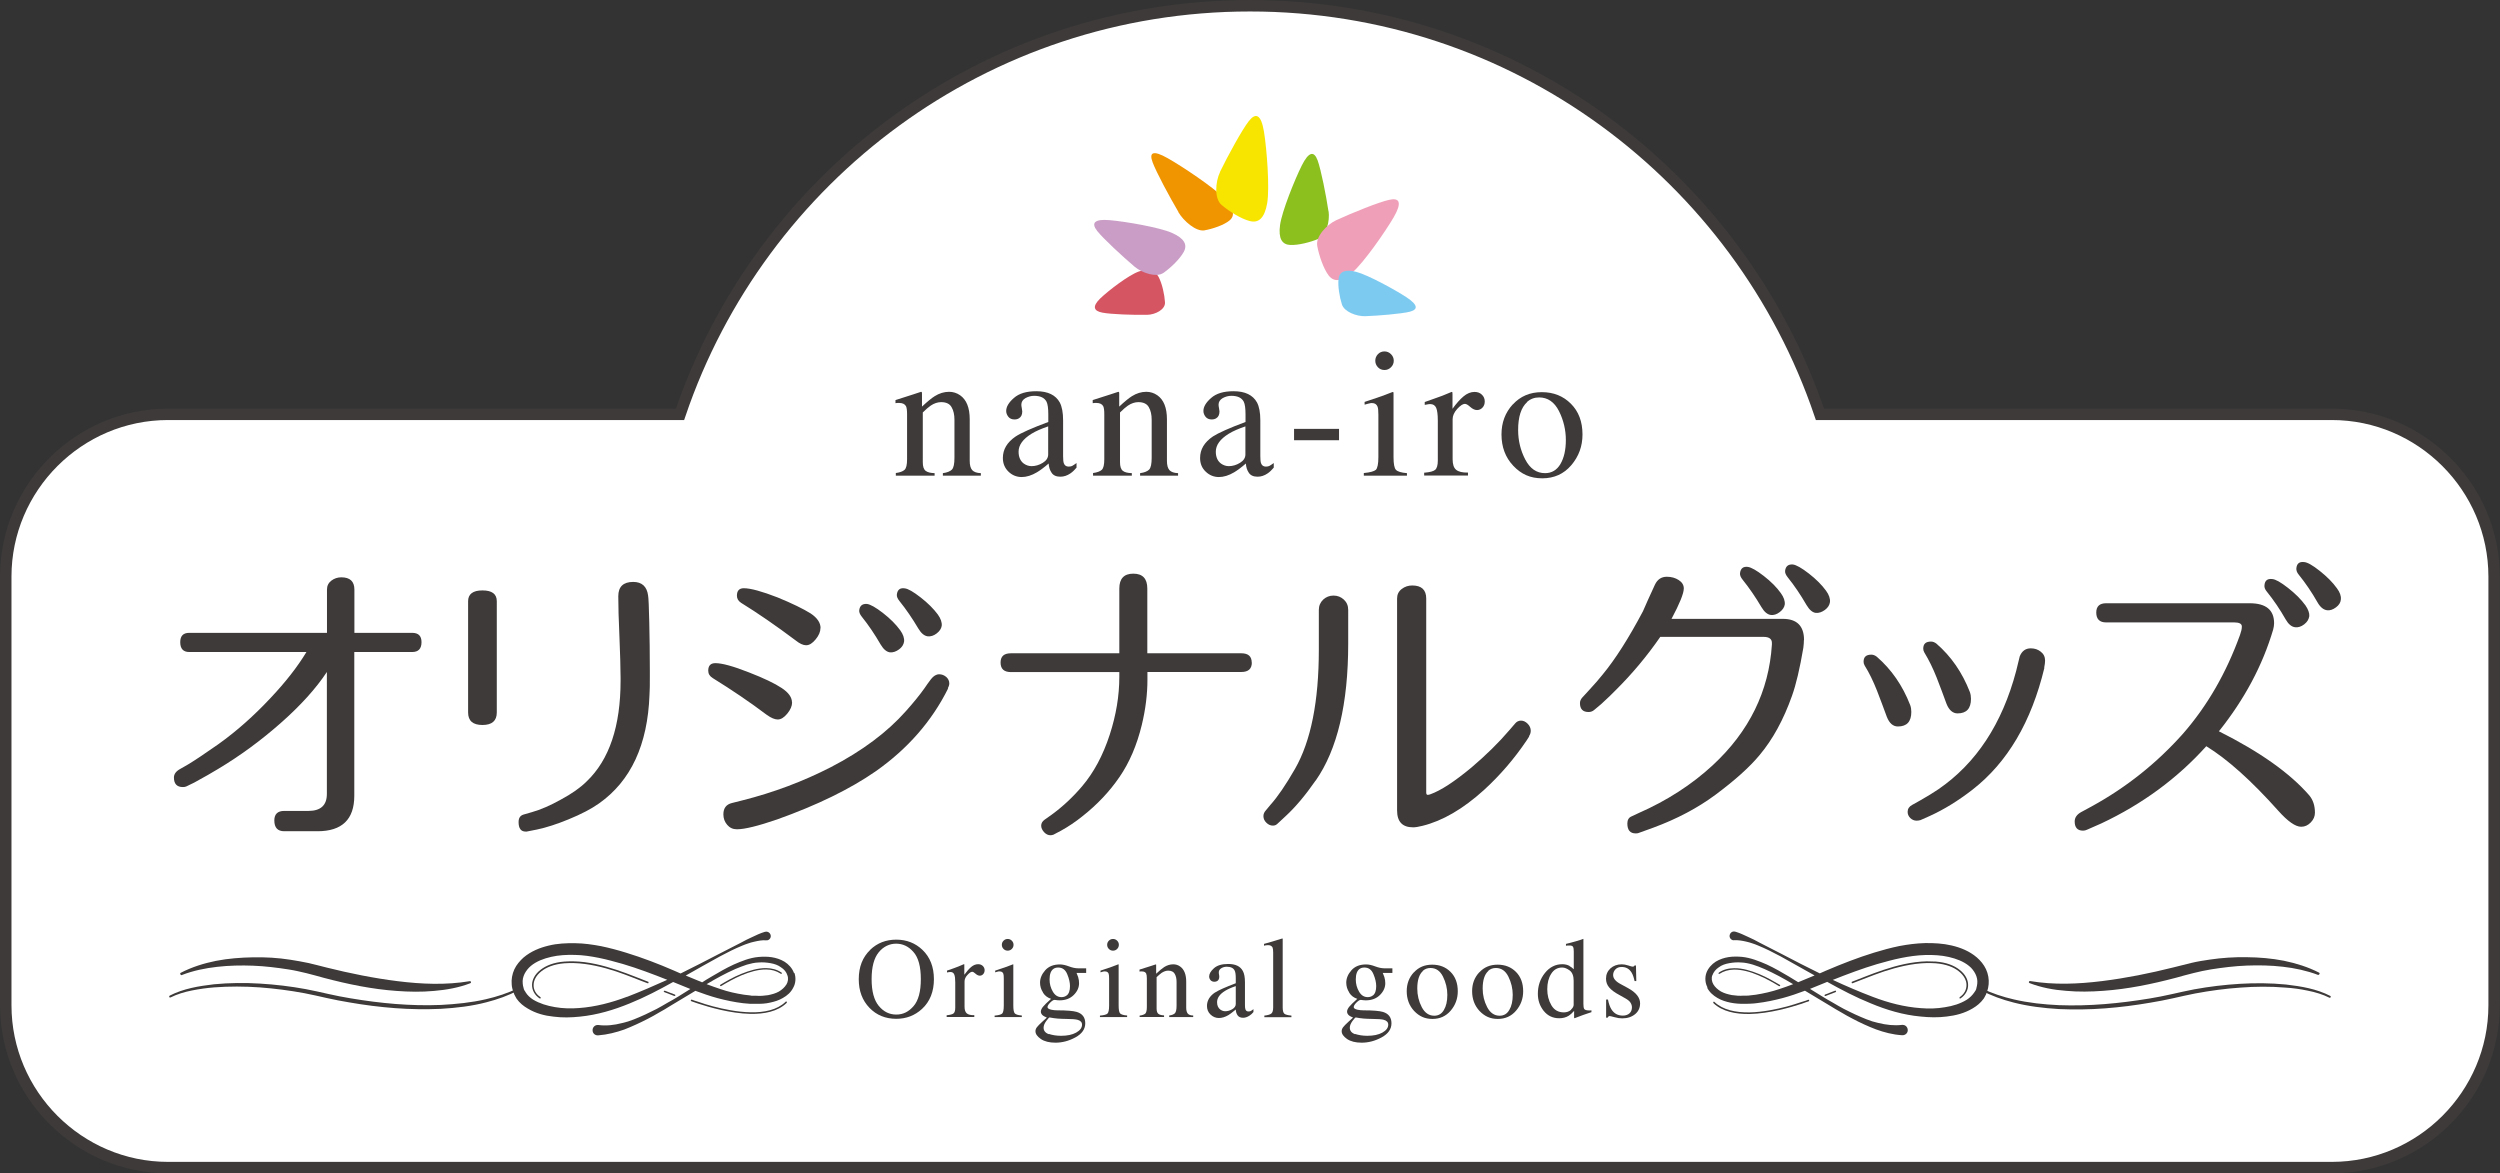 <?xml version="1.0" encoding="UTF-8"?><svg xmlns="http://www.w3.org/2000/svg" viewBox="0 0 217.9 102.28"><rect x="0" y="0" width="217.9" height="102.28" fill="#333333" stroke="none"/><defs><style>.cls-1{isolation:isolate;}.cls-1,.cls-2{fill:none;}.cls-3{fill:#fff;}.cls-4{fill:#3d3a39;}.cls-5{fill:#d65563;}.cls-5,.cls-6,.cls-7,.cls-8,.cls-9,.cls-10,.cls-11{mix-blend-mode:multiply;}.cls-6{fill:#c99dc5;}.cls-7{fill:#8bc01f;}.cls-8{fill:#7dcaf1;}.cls-9{fill:#efa0b8;}.cls-10{fill:#f09400;}.cls-11{fill:#f7e500;}.cls-2{stroke:#3d3a39;}</style></defs><g class="cls-1"><g id="_レイヤー_2"><g id="_コンテンツ"><path class="cls-3" d="m203.25,36.11h-44.62C151.61,15.41,132.03.5,108.95.5s-42.66,14.91-49.68,35.61H14.65c-7.79,0-14.15,6.37-14.15,14.15v37.36c0,7.78,6.37,14.15,14.15,14.15h188.59c7.79,0,14.15-6.37,14.15-14.15v-37.36c0-7.78-6.37-14.15-14.15-14.15Z"/><path class="cls-2" d="m203.25,36.11h-44.62C151.61,15.41,132.03.5,108.95.5s-42.66,14.91-49.68,35.61H14.65c-7.79,0-14.15,6.37-14.15,14.15v37.36c0,7.78,6.37,14.15,14.15,14.15h188.59c7.79,0,14.15-6.37,14.15-14.15v-37.36c0-7.78-6.37-14.15-14.15-14.15Z"/><path class="cls-4" d="m35.92,56.83h-5.04v12.53c0,2.06-1.07,3.09-3.2,3.09h-2.91c-.57,0-.86-.31-.86-.94,0-.55.29-.83.86-.83h2.11c1.07,0,1.61-.49,1.61-1.48v-10.63c-.95,1.44-2.29,2.92-4,4.43-1.72,1.52-3.55,2.87-5.51,4.04-.45.28-1.14.67-2.05,1.17l-.7.34c-.09.04-.18.05-.29.05-.52,0-.78-.28-.78-.83,0-.3.18-.55.55-.75l.68-.39c.55-.33,1.44-.92,2.65-1.77,1.58-1.13,3.09-2.47,4.55-4.03,1.32-1.4,2.36-2.74,3.12-4h-10.22c-.52,0-.78-.29-.78-.86,0-.54.26-.81.78-.81h12.01v-3.77c0-.33.13-.59.38-.78s.54-.29.87-.29c.76,0,1.14.36,1.14,1.07v3.77h5.04c.54,0,.81.27.81.81,0,.57-.27.86-.81.86Z"/><path class="cls-4" d="m43.3,62.1c0,.73-.42,1.09-1.25,1.09s-1.25-.36-1.25-1.09v-9.7c0-.62.42-.94,1.25-.94s1.25.31,1.25.94v9.7Zm13.34-3.67v.49c0,.71,0,1.26-.03,1.64-.16,4.35-1.62,7.5-4.39,9.46-.66.47-1.55.94-2.68,1.4-1.02.42-1.93.71-2.73.88l-.91.18h-.08c-.42,0-.62-.28-.62-.83,0-.35.14-.56.42-.65l.73-.21c.78-.22,1.62-.59,2.52-1.09.97-.52,1.72-1.05,2.26-1.59,1.98-1.89,2.96-4.82,2.96-8.79v-.23c0-.88-.04-2.08-.1-3.6-.07-1.52-.1-2.69-.1-3.52s.43-1.25,1.3-1.25c.76,0,1.2.4,1.3,1.2.04.24.07,1,.1,2.29.03,1.34.05,2.74.05,4.21Z"/><path class="cls-4" d="m69.04,61.22c0,.31-.14.64-.42.98-.28.34-.55.51-.83.51-.26,0-.57-.13-.94-.39-1.47-1.11-3.05-2.18-4.73-3.22-.26-.16-.39-.37-.39-.65,0-.43.21-.65.62-.65.59,0,1.57.27,2.94.81,1.28.5,2.23.95,2.83,1.35.61.4.91.82.91,1.27Zm13.6-1.22c-1.42,2.86-3.53,5.27-6.32,7.23-2.22,1.54-5.08,2.94-8.58,4.19-1.66.57-2.83.86-3.51.86-.35,0-.63-.13-.85-.39-.22-.26-.33-.56-.33-.91,0-.54.25-.87.75-.99l.91-.23c2.74-.69,5.3-1.66,7.7-2.89,2.74-1.42,4.92-3.05,6.55-4.89.62-.69,1.16-1.35,1.61-1.98.17-.26.37-.53.58-.81.22-.28.46-.42.71-.42.23,0,.43.08.61.23.18.16.27.35.27.57,0,.12-.04.26-.13.42Zm-11.13-5.25c0,.31-.14.64-.42.98-.28.34-.55.51-.83.51-.26,0-.56-.14-.91-.42-1.73-1.3-3.32-2.39-4.76-3.28-.24-.16-.36-.36-.36-.62,0-.43.2-.65.6-.65.59,0,1.57.27,2.94.8,1.27.52,2.23.99,2.89,1.4.57.38.86.81.86,1.27Zm6.06,2.11c-.29-.04-.56-.26-.81-.68-.52-.9-1.07-1.71-1.64-2.42-.17-.21-.25-.4-.23-.57.05-.4.28-.58.68-.55.29.04.76.3,1.39.79.63.49,1.13.99,1.5,1.5.26.36.37.69.34.99-.04.26-.18.49-.44.68-.26.19-.52.28-.78.26Zm3.28-1.4c-.29-.04-.56-.26-.81-.68-.52-.88-1.07-1.68-1.64-2.39-.17-.21-.25-.4-.23-.57.05-.42.28-.6.68-.54.3.03.76.3,1.39.79.63.49,1.13.99,1.5,1.49.26.36.37.69.34.99-.04.24-.18.46-.44.66-.26.2-.52.28-.78.25Z"/><path class="cls-4" d="m109.11,57.74c0,.55-.3.83-.91.83h-8.19v.68c0,1.25-.16,2.56-.49,3.93-.43,1.77-1.08,3.29-1.95,4.55-.87,1.27-1.94,2.4-3.22,3.41-.61.49-1.22.9-1.85,1.25l-.68.36c-.09.03-.17.05-.26.05-.21,0-.39-.09-.56-.27-.16-.18-.25-.37-.25-.56,0-.21.1-.38.29-.52l.62-.44c.95-.69,1.84-1.52,2.65-2.47,1.02-1.2,1.83-2.7,2.42-4.52.55-1.7.83-3.37.83-5.02v-.42h-9.44c-.61,0-.91-.28-.91-.83s.3-.81.91-.81h9.44v-5.64c0-.87.41-1.3,1.22-1.3s1.22.43,1.22,1.3v5.64h8.19c.61,0,.91.27.91.81Z"/><path class="cls-4" d="m114.67,68.03c-.9,1.3-1.78,2.34-2.63,3.12l-.7.65c-.1.1-.23.16-.39.16-.21,0-.4-.08-.57-.25-.17-.16-.26-.36-.26-.58,0-.19.08-.36.23-.52l.39-.47c.62-.69,1.33-1.73,2.13-3.12,1.39-2.43,2.08-5.89,2.08-10.4v-3.46c0-.36.13-.66.38-.9.25-.23.55-.35.9-.35s.65.12.9.35c.25.23.38.53.38.9v2.94c0,5.25-.95,9.23-2.83,11.93Zm18.62-3.85l-.23.36c-1.08,1.6-2.31,3.03-3.72,4.32-1.82,1.65-3.61,2.69-5.36,3.12-.35.09-.62.13-.81.13-.94,0-1.4-.49-1.4-1.48v-18.46c0-.35.13-.62.4-.83.27-.21.58-.31.92-.31.81,0,1.22.38,1.22,1.14v16.9c0,.14.04.21.13.21.07,0,.15-.02.23-.05.92-.33,2.11-1.11,3.59-2.34,1.26-1.07,2.37-2.16,3.3-3.25l.49-.57c.14-.17.31-.26.52-.26s.4.09.58.27c.18.18.27.39.27.61,0,.17-.05.34-.16.49Z"/><path class="cls-4" d="m157.23,55.76c0,.21-.02.44-.05.7-.31,1.82-.64,3.22-.99,4.19-.73,2.06-1.67,3.79-2.83,5.17-.88,1.06-2.17,2.21-3.85,3.46-1.54,1.14-3.35,2.1-5.41,2.86l-1.3.47c-.05.02-.13.03-.23.03-.49,0-.73-.29-.73-.86,0-.31.12-.52.36-.62l.62-.29c2.48-1.09,4.63-2.48,6.45-4.16,3.19-2.95,4.91-6.46,5.17-10.53v-.1c.02-.38-.23-.57-.73-.57h-9c-1.16,1.68-2.45,3.22-3.87,4.63-.28.29-.7.7-1.27,1.22l-.62.52c-.14.12-.3.18-.49.18-.5,0-.75-.26-.75-.78,0-.17.07-.34.21-.49l.57-.62c.5-.54.9-1,1.2-1.38,1.09-1.32,2.26-3.15,3.51-5.51.22-.52.57-1.29,1.04-2.31.22-.47.57-.7,1.04-.7.4,0,.75.1,1.04.29.29.19.44.43.44.73,0,.43-.36,1.32-1.07,2.65h9.7c1.23,0,1.85.62,1.85,1.85Zm-2.89-2.16c-.29-.04-.56-.26-.81-.68-.52-.88-1.07-1.68-1.64-2.39-.17-.21-.25-.4-.23-.57.05-.42.28-.6.68-.55.29.04.76.3,1.39.79.63.49,1.13.99,1.49,1.5.26.36.37.69.34.99-.04.24-.18.46-.44.66-.26.2-.52.28-.78.25Zm3.93-.18c-.29-.03-.56-.26-.81-.68-.52-.9-1.07-1.71-1.64-2.42-.17-.21-.25-.4-.23-.57.05-.4.28-.58.68-.55.29.04.76.3,1.39.79.63.49,1.13.99,1.5,1.5.26.36.37.69.34.99-.04.26-.18.49-.44.68-.26.19-.52.28-.78.26Z"/><path class="cls-4" d="m166.49,61.45c.07.19.1.39.1.6,0,.85-.39,1.27-1.17,1.27-.42,0-.74-.28-.96-.83-.28-.76-.56-1.52-.86-2.29-.33-.83-.68-1.56-1.07-2.18-.07-.12-.1-.23-.1-.34,0-.42.22-.62.68-.62.16,0,.31.06.47.18,1.28,1.11,2.25,2.51,2.91,4.21Zm11.7-3.25c-1.13,4.71-3.22,8.26-6.27,10.63-1.25.97-2.49,1.73-3.72,2.29l-.81.36c-.1.03-.22.05-.34.05-.21,0-.39-.08-.55-.23-.16-.16-.23-.34-.23-.54,0-.26.13-.46.39-.6l.75-.42c.61-.35,1.12-.66,1.53-.94,3.31-2.27,5.57-5.71,6.79-10.32.1-.43.21-.86.31-1.27.19-.47.51-.7.96-.7.33,0,.62.09.87.29.25.19.38.45.38.78,0,.17-.03.38-.08.62Zm-6.5,2.11c.07.19.1.39.1.6,0,.85-.39,1.27-1.17,1.27-.41,0-.74-.28-.96-.83-.28-.76-.56-1.53-.86-2.29-.33-.83-.69-1.56-1.07-2.18-.07-.12-.1-.23-.1-.34,0-.42.22-.62.68-.62.16,0,.31.06.47.18,1.28,1.11,2.25,2.51,2.91,4.21Z"/><path class="cls-4" d="m200.57,72.06c-.5,0-1.17-.47-2-1.4-2.34-2.62-4.43-4.49-6.27-5.62-2.51,2.79-5.56,5.04-9.15,6.73-.28.12-.69.3-1.25.55-.1.05-.22.08-.34.08-.49,0-.73-.27-.73-.8,0-.33.18-.6.55-.81l.96-.52c3-1.65,5.64-3.75,7.93-6.32,2.12-2.43,3.77-5.29,4.97-8.61.1-.28.16-.52.16-.73,0-.24-.22-.36-.65-.36h-11.18c-.57,0-.86-.29-.86-.86,0-.54.29-.81.86-.81h12.51c1.42,0,2.13.58,2.13,1.74,0,.17-.03.36-.08.55-.92,3.12-2.5,6.08-4.73,8.87,3.57,1.79,6.2,3.65,7.88,5.59.33.4.49.9.49,1.51,0,.31-.12.59-.36.84-.24.25-.52.38-.83.38Zm.7-18.33c-.04.26-.18.49-.44.69-.26.2-.52.28-.78.25-.31-.03-.59-.26-.83-.68-.5-.88-1.05-1.69-1.64-2.42-.16-.19-.23-.37-.21-.55.03-.42.26-.6.68-.55.28.02.73.27,1.37.77.63.49,1.14,1,1.52,1.52.24.35.36.67.34.96Zm2.76-1.48c-.02.26-.16.49-.43.69-.27.2-.52.28-.77.25-.31-.04-.59-.26-.83-.68-.5-.88-1.05-1.69-1.64-2.42-.16-.19-.22-.37-.21-.55.04-.42.26-.6.68-.55.28.02.73.27,1.36.77s1.13,1,1.5,1.52c.26.35.37.67.34.96Z"/><path class="cls-4" d="m78.07,41.23c.37-.05.62-.14.77-.28.15-.14.22-.44.22-.92v-3.93c0-.33-.03-.56-.09-.69-.1-.19-.3-.29-.6-.29-.05,0-.09,0-.14,0-.05,0-.11.01-.18.02v-.27c.21-.06.71-.22,1.5-.48l.73-.24s.06.01.07.04c0,.03.01.06.01.11v1.14c.47-.44.85-.75,1.11-.91.4-.25.82-.38,1.25-.38.35,0,.67.1.96.3.56.39.84,1.09.84,2.1v3.62c0,.37.07.64.22.81.15.16.4.25.75.26v.22h-3.31v-.22c.38-.05.64-.16.79-.31.15-.16.22-.5.22-1.03v-3.31c0-.44-.08-.81-.25-1.1-.16-.29-.47-.44-.91-.44-.3,0-.61.1-.92.31-.17.12-.4.31-.68.59v4.34c0,.37.08.62.25.75.17.13.43.19.78.2v.22h-3.38v-.22Z"/><path class="cls-4" d="m88.53,38.04c.47-.31,1.42-.73,2.84-1.26v-.66c0-.53-.05-.89-.15-1.1-.18-.35-.54-.52-1.09-.52-.26,0-.51.07-.75.2-.24.14-.36.33-.36.57,0,.06.01.17.04.31.03.15.04.24.04.28,0,.29-.1.49-.29.6-.11.07-.24.1-.39.1-.23,0-.41-.08-.53-.23-.12-.15-.19-.32-.19-.51,0-.36.22-.74.67-1.13.45-.4,1.1-.59,1.96-.59,1,0,1.68.33,2.04.98.19.36.29.88.29,1.56v3.11c0,.3.02.51.06.62.07.2.21.3.42.3.12,0,.22-.02.29-.05.08-.04.21-.12.4-.26v.4c-.17.2-.34.37-.53.5-.29.2-.58.29-.88.29-.35,0-.61-.11-.76-.34-.16-.23-.24-.5-.26-.81-.39.34-.73.59-1.01.76-.47.28-.92.42-1.34.42-.44,0-.83-.16-1.15-.47s-.49-.71-.49-1.19c0-.75.37-1.37,1.12-1.88Zm2.84-.88c-.59.2-1.08.41-1.47.65-.74.46-1.12.98-1.12,1.56,0,.47.16.82.46,1.04.2.14.43.22.67.22.34,0,.67-.1.98-.29.31-.19.47-.43.47-.73v-2.46Z"/><path class="cls-4" d="m95.26,41.23c.37-.05.62-.14.77-.28.15-.14.22-.44.22-.92v-3.93c0-.33-.03-.56-.09-.69-.1-.19-.3-.29-.6-.29-.05,0-.09,0-.14,0-.05,0-.11.01-.18.02v-.27c.21-.06.71-.22,1.5-.48l.73-.24s.06.01.07.04c0,.03.01.06.01.11v1.14c.47-.44.85-.75,1.11-.91.4-.25.82-.38,1.25-.38.35,0,.67.1.96.3.56.39.84,1.09.84,2.1v3.62c0,.37.07.64.22.81.15.16.4.25.75.26v.22h-3.31v-.22c.38-.05.64-.16.79-.31.15-.16.22-.5.22-1.03v-3.31c0-.44-.08-.81-.25-1.1-.16-.29-.47-.44-.91-.44-.3,0-.61.1-.92.31-.17.12-.4.31-.68.59v4.34c0,.37.08.62.25.75.16.13.43.19.78.2v.22h-3.38v-.22Z"/><path class="cls-4" d="m105.72,38.04c.48-.31,1.42-.73,2.84-1.26v-.66c0-.53-.05-.89-.15-1.1-.18-.35-.54-.52-1.09-.52-.26,0-.51.07-.75.2-.24.14-.36.33-.36.57,0,.06.01.17.04.31.03.15.04.24.04.28,0,.29-.1.49-.29.6-.11.07-.24.1-.39.1-.23,0-.41-.08-.53-.23-.12-.15-.19-.32-.19-.51,0-.36.22-.74.67-1.13.45-.4,1.1-.59,1.96-.59,1,0,1.68.33,2.04.98.19.36.29.88.29,1.56v3.11c0,.3.02.51.06.62.07.2.21.3.42.3.12,0,.22-.02.29-.05.08-.04.21-.12.4-.26v.4c-.17.2-.34.37-.53.5-.29.2-.58.29-.88.29-.35,0-.61-.11-.76-.34-.16-.23-.24-.5-.26-.81-.39.34-.73.59-1.01.76-.47.28-.92.42-1.34.42-.44,0-.83-.16-1.15-.47-.33-.31-.49-.71-.49-1.19,0-.75.37-1.37,1.12-1.88Zm2.84-.88c-.59.2-1.08.41-1.47.65-.74.46-1.12.98-1.12,1.56,0,.47.16.82.46,1.04.2.14.43.22.67.22.34,0,.67-.1.98-.29.31-.19.47-.43.47-.73v-2.46Z"/><path class="cls-4" d="m112.79,37.38h3.92v.99h-3.92v-.99Z"/><path class="cls-4" d="m118.87,41.23c.55-.05.9-.15,1.05-.28.14-.14.22-.51.22-1.11v-3.69c0-.34-.02-.57-.07-.7-.08-.21-.24-.32-.49-.32-.06,0-.11,0-.17.02-.05,0-.21.05-.47.12v-.24l.33-.11c.9-.29,1.53-.52,1.89-.67.14-.06.24-.09.28-.09.01.04.02.08.02.12v5.56c0,.59.07.96.21,1.11.14.15.46.25.96.29v.22h-3.76v-.22Zm1.23-10.36c.15-.16.35-.24.57-.24s.41.08.57.24c.16.16.24.35.24.57s-.08.41-.24.57c-.16.16-.35.24-.57.24s-.42-.08-.57-.24c-.15-.16-.23-.35-.23-.57s.08-.41.23-.57Z"/><path class="cls-4" d="m124.15,41.2c.48-.04.79-.12.94-.25.15-.13.23-.4.23-.81v-3.49c0-.51-.05-.88-.14-1.1-.1-.22-.27-.33-.52-.33-.05,0-.12,0-.21.02-.09.01-.17.03-.27.05v-.25c.29-.1.59-.21.9-.32.31-.11.52-.19.64-.23.26-.1.52-.21.8-.33.04,0,.06.01.07.04,0,.03.01.08.01.16v1.27c.33-.46.65-.82.96-1.08s.63-.39.96-.39c.26,0,.48.08.64.24.17.16.25.36.25.59,0,.21-.06.39-.19.53-.13.14-.29.22-.48.22s-.39-.09-.59-.27c-.2-.18-.35-.27-.47-.27-.18,0-.4.15-.67.44-.26.29-.4.59-.4.9v3.49c0,.44.1.75.31.92.21.17.55.25,1.03.24v.26h-3.82v-.26Z"/><path class="cls-4" d="m131.86,35.25c.65-.71,1.49-1.07,2.52-1.07s1.87.34,2.54,1.01c.67.67,1.01,1.56,1.01,2.68,0,1.03-.33,1.92-.98,2.68-.65.76-1.49,1.14-2.53,1.14s-1.83-.36-2.52-1.09c-.69-.73-1.03-1.64-1.03-2.74,0-1.03.33-1.9.98-2.61Zm1.24-.2c-.52.47-.78,1.28-.78,2.43,0,.92.21,1.78.62,2.57.42.8.99,1.19,1.73,1.19.58,0,1.03-.27,1.34-.8.31-.53.47-1.23.47-2.09s-.2-1.73-.6-2.52c-.4-.79-.98-1.19-1.73-1.19-.41,0-.76.13-1.06.4Z"/><path class="cls-7" d="m115.79,18.42c-.2-1.35-.65-3.64-.95-4.45-.3-.81-.75-.79-1.37.44-.62,1.24-1.74,4.02-1.9,5.2-.16,1.18.17,1.7.87,1.74.69.04,1.76-.23,2.47-.53.71-.29,1.01-1.57.89-2.41Z"/><path class="cls-9" d="m116.47,19.19c1.35-.62,3.69-1.57,4.6-1.77.91-.21,1.16.21.41,1.51-.76,1.3-2.62,3.97-3.6,4.81-.97.85-1.64.85-2.09.25-.45-.61-.83-1.74-.98-2.56-.15-.82.83-1.85,1.66-2.24Z"/><path class="cls-8" d="m118.98,27.56c1.18-.04,3.18-.21,3.9-.39.72-.19.74-.58-.29-1.26-1.02-.67-3.35-1.94-4.36-2.21-1-.26-1.48-.02-1.56.59-.08.61.08,1.58.29,2.24.21.66,1.29,1.05,2.02,1.03Z"/><path class="cls-5" d="m99.98,27.44c-1.15.02-3.13-.04-3.89-.19-.76-.14-.92-.53-.19-1.24.73-.7,2.5-2.05,3.37-2.35.87-.3,1.41-.09,1.72.49.31.59.51,1.54.55,2.19.05.64-.85,1.09-1.56,1.1Z"/><path class="cls-6" d="m98.92,23.27c-1.04-.88-2.75-2.46-3.29-3.14-.53-.68-.28-1.06,1.1-.94,1.38.12,4.34.63,5.42,1.11,1.09.48,1.36,1.04,1.03,1.65-.33.61-1.13,1.38-1.75,1.82-.62.45-1.87.03-2.52-.51Z"/><path class="cls-10" d="m102.71,18.47c-.75-1.27-1.94-3.48-2.25-4.33-.32-.86.03-1.08,1.32-.35,1.29.73,3.98,2.53,4.88,3.46.91.93,1,1.55.51,1.96-.49.41-1.48.74-2.2.87-.72.12-1.81-.81-2.27-1.6Z"/><path class="cls-11" d="m106.33,14.99c.67-1.38,1.92-3.67,2.52-4.44.6-.76,1.07-.59,1.32.94.25,1.54.5,4.89.28,6.21-.23,1.32-.75,1.76-1.51,1.57-.76-.19-1.81-.85-2.46-1.4-.66-.55-.55-2.03-.14-2.88Z"/><path class="cls-4" d="m75.85,82.78c.62-.59,1.37-.88,2.27-.88s1.66.3,2.28.89c.67.64,1,1.5,1,2.56s-.34,1.95-1.04,2.59c-.62.57-1.37.86-2.24.86-.94,0-1.72-.32-2.33-.95-.63-.65-.94-1.48-.94-2.5,0-1.07.33-1.92,1.01-2.57Zm.75,4.9c.41.5.92.75,1.52.75s1.09-.25,1.51-.74c.42-.49.63-1.27.63-2.35s-.21-1.88-.64-2.36c-.42-.49-.93-.73-1.51-.73s-1.11.25-1.52.75c-.41.5-.62,1.28-.62,2.34s.21,1.83.62,2.33Z"/><path class="cls-4" d="m82.51,88.49c.3-.03.5-.08.6-.16.1-.08.15-.25.15-.51v-2.2c0-.32-.03-.55-.09-.69-.06-.14-.17-.21-.33-.21-.03,0-.08,0-.13.01-.05,0-.11.02-.17.03v-.16c.18-.07.38-.13.57-.2.19-.07.33-.12.4-.15.16-.06.33-.13.5-.21.02,0,.04,0,.04.02,0,.02,0,.05,0,.1v.8c.21-.29.41-.52.6-.68s.4-.24.6-.24c.17,0,.3.05.41.15.1.1.16.22.16.37,0,.13-.04.25-.12.34-.08.09-.18.14-.3.14s-.25-.06-.37-.17c-.12-.11-.22-.17-.29-.17-.11,0-.25.09-.42.28-.17.18-.25.37-.25.57v2.2c0,.28.07.47.2.58.13.11.35.16.65.15v.16h-2.41v-.16Z"/><path class="cls-4" d="m86.69,88.52c.35-.03.57-.09.66-.18.09-.09.14-.32.14-.7v-2.33c0-.21-.01-.36-.04-.44-.05-.13-.15-.2-.31-.2-.04,0-.07,0-.1,0-.04,0-.13.03-.3.08v-.15l.21-.07c.57-.19.97-.33,1.19-.42.09-.04.15-.06.18-.06,0,.02,0,.05,0,.07v3.51c0,.37.04.6.13.7.09.09.29.16.61.18v.14h-2.37v-.14Zm.78-6.53c.1-.1.22-.15.36-.15s.26.05.36.15c.1.1.15.22.15.36s-.05.26-.15.36c-.1.1-.22.15-.36.15s-.26-.05-.36-.15c-.1-.1-.15-.22-.15-.36s.05-.26.15-.36Z"/><path class="cls-4" d="m90.9,86.49c-.16-.25-.25-.53-.25-.84,0-.38.15-.74.45-1.08.3-.34.73-.51,1.28-.51.24,0,.5.06.79.17.29.11.56.17.83.17.07,0,.17,0,.31,0,.14,0,.24,0,.3,0h.06v.4h-.84c.06.14.1.26.14.36.06.19.08.37.08.54,0,.37-.15.71-.46,1.02-.31.31-.72.47-1.24.47-.08,0-.23-.01-.44-.04-.09,0-.22.08-.38.24-.16.16-.23.29-.23.39s.11.18.34.23c.15.03.32.05.5.05.84,0,1.41.05,1.71.14.49.15.74.48.74.99s-.29.92-.86,1.23c-.57.31-1.15.46-1.74.46-.53,0-.96-.11-1.27-.32-.31-.22-.47-.44-.47-.68,0-.12.04-.23.12-.34.08-.11.25-.28.49-.5l.32-.29.06-.06c-.15-.06-.26-.12-.33-.17-.13-.1-.19-.22-.19-.35,0-.12.06-.25.17-.4.11-.14.35-.38.72-.71-.3-.1-.53-.27-.69-.52Zm.52,3.63c.31.1.66.16,1.06.16.54,0,.98-.09,1.32-.28.34-.19.51-.42.51-.69,0-.22-.14-.36-.41-.43-.17-.04-.49-.07-.96-.07-.12,0-.25,0-.38-.01-.13,0-.26-.01-.37-.02-.07,0-.19-.02-.35-.04-.16-.02-.28-.04-.36-.06-.04,0-.13.1-.29.31-.15.21-.23.4-.23.58,0,.27.15.46.46.57Zm1.55-3.35c.2-.16.29-.43.29-.82,0-.31-.08-.66-.24-1.04-.16-.39-.42-.58-.79-.58-.32,0-.54.15-.66.45-.06.16-.09.36-.09.59,0,.4.1.75.29,1.07.19.32.44.47.75.47.18,0,.33-.05.45-.15Z"/><path class="cls-4" d="m95.87,88.52c.35-.03.57-.09.66-.18.09-.09.14-.32.14-.7v-2.33c0-.21-.01-.36-.04-.44-.05-.13-.15-.2-.31-.2-.04,0-.07,0-.1,0-.04,0-.13.03-.3.08v-.15l.21-.07c.57-.19.97-.33,1.19-.42.09-.04.15-.06.18-.06,0,.02,0,.05,0,.07v3.51c0,.37.04.6.13.7.09.09.29.16.61.18v.14h-2.37v-.14Zm.78-6.53c.1-.1.22-.15.36-.15s.26.05.36.15c.1.1.15.22.15.36s-.05.26-.15.36c-.1.1-.22.15-.36.15s-.26-.05-.36-.15c-.1-.1-.15-.22-.15-.36s.05-.26.15-.36Z"/><path class="cls-4" d="m99.33,88.52c.23-.03.39-.09.49-.17.09-.09.14-.28.14-.58v-2.48c0-.21-.02-.35-.06-.44-.06-.12-.19-.18-.38-.18-.03,0-.06,0-.09,0-.03,0-.07,0-.11.01v-.17c.13-.04.45-.14.95-.3l.46-.15s.04,0,.04.02c0,.02,0,.04,0,.07v.72c.3-.28.53-.47.7-.58.25-.16.52-.24.79-.24.22,0,.42.06.6.19.35.25.53.69.53,1.32v2.28c0,.23.05.4.14.51.09.1.25.16.47.16v.14h-2.09v-.14c.24-.03.4-.1.5-.2.09-.1.14-.32.14-.65v-2.08c0-.28-.05-.51-.16-.7-.1-.18-.29-.28-.57-.28-.19,0-.38.07-.58.2-.11.08-.25.2-.43.37v2.73c0,.23.05.39.16.47.1.08.27.12.49.13v.14h-2.13v-.14Z"/><path class="cls-4" d="m105.92,86.5c.3-.2.9-.46,1.79-.8v-.42c0-.33-.03-.56-.1-.69-.11-.22-.34-.33-.69-.33-.17,0-.32.04-.47.13-.15.09-.22.21-.22.36,0,.04,0,.11.02.2.02.09.02.15.02.18,0,.18-.06.31-.18.38-.07.04-.15.06-.24.06-.15,0-.26-.05-.34-.14-.08-.1-.12-.2-.12-.32,0-.23.14-.47.42-.72.28-.25.69-.37,1.24-.37.63,0,1.06.2,1.28.62.12.22.18.55.18.98v1.96c0,.19.01.32.04.39.04.13.13.19.26.19.08,0,.14-.01.19-.03.05-.02.13-.08.25-.17v.25c-.1.13-.22.23-.34.31-.18.12-.37.19-.56.19-.22,0-.38-.07-.48-.21-.1-.14-.15-.31-.16-.51-.25.21-.46.37-.63.48-.3.18-.58.26-.84.26-.28,0-.52-.1-.73-.3-.21-.2-.31-.45-.31-.75,0-.47.24-.87.71-1.18Zm1.79-.55c-.37.12-.68.26-.93.41-.47.29-.7.62-.7.99,0,.3.1.51.29.65.13.09.27.14.42.14.21,0,.42-.06.62-.18.2-.12.3-.27.3-.46v-1.55Z"/><path class="cls-4" d="m110.19,88.52c.3-.03.51-.09.62-.18.11-.09.16-.27.16-.54v-4.77c0-.21-.02-.36-.05-.44-.07-.14-.2-.21-.4-.21-.05,0-.09,0-.15.01-.05,0-.12.02-.2.04v-.16c.44-.12.97-.27,1.59-.47.02,0,.04,0,.04.03,0,.02,0,.06,0,.13v5.85c0,.28.05.47.15.55.1.08.3.13.61.16v.14h-2.36v-.14Z"/><path class="cls-4" d="m117.59,86.49c-.16-.25-.25-.53-.25-.84,0-.38.15-.74.45-1.08.3-.34.73-.51,1.28-.51.24,0,.5.06.79.17.29.11.56.17.83.17.07,0,.17,0,.31,0,.14,0,.24,0,.3,0h.06v.4h-.84c.06.14.1.26.14.36.06.19.08.37.08.54,0,.37-.15.71-.46,1.02-.31.31-.72.47-1.24.47-.08,0-.23-.01-.44-.04-.09,0-.22.08-.38.24-.16.16-.23.29-.23.39s.11.18.34.23c.15.03.32.05.5.05.84,0,1.41.05,1.71.14.49.15.74.48.74.99s-.29.92-.86,1.23c-.57.31-1.15.46-1.74.46-.53,0-.96-.11-1.27-.32-.31-.22-.47-.44-.47-.68,0-.12.04-.23.12-.34.08-.11.25-.28.49-.5l.32-.29.06-.06c-.15-.06-.26-.12-.33-.17-.13-.1-.19-.22-.19-.35,0-.12.06-.25.17-.4.11-.14.35-.38.72-.71-.3-.1-.53-.27-.69-.52Zm.52,3.63c.31.1.66.16,1.06.16.54,0,.98-.09,1.32-.28.34-.19.51-.42.51-.69,0-.22-.14-.36-.41-.43-.17-.04-.49-.07-.96-.07-.12,0-.25,0-.38-.01-.13,0-.26-.01-.37-.02-.07,0-.19-.02-.35-.04s-.28-.04-.36-.06c-.04,0-.13.1-.29.31-.15.21-.23.4-.23.58,0,.27.15.46.46.57Zm1.55-3.35c.2-.16.29-.43.29-.82,0-.31-.08-.66-.24-1.04-.16-.39-.42-.58-.79-.58-.32,0-.54.15-.66.45-.06.16-.09.36-.09.59,0,.4.1.75.29,1.07.19.32.44.47.75.47.18,0,.33-.05.45-.15Z"/><path class="cls-4" d="m123.24,84.75c.41-.45.94-.67,1.59-.67s1.18.21,1.6.63c.42.42.63.99.63,1.69,0,.65-.21,1.21-.62,1.69-.41.48-.94.72-1.59.72s-1.15-.23-1.59-.69c-.43-.46-.65-1.04-.65-1.73,0-.65.21-1.2.62-1.64Zm.78-.12c-.33.3-.49.81-.49,1.53,0,.58.13,1.12.39,1.62.26.5.63.75,1.09.75.37,0,.65-.17.84-.5.2-.33.3-.77.3-1.32s-.13-1.09-.38-1.59c-.25-.5-.61-.75-1.09-.75-.26,0-.48.08-.67.25Z"/><path class="cls-4" d="m128.94,84.75c.41-.45.94-.67,1.59-.67s1.18.21,1.6.63c.42.42.63.99.63,1.69,0,.65-.21,1.21-.62,1.69-.41.48-.94.72-1.59.72s-1.15-.23-1.59-.69c-.43-.46-.65-1.04-.65-1.73,0-.65.21-1.2.62-1.64Zm.78-.12c-.33.3-.49.81-.49,1.53,0,.58.13,1.12.39,1.62.26.5.63.75,1.09.75.37,0,.65-.17.84-.5.2-.33.3-.77.3-1.32s-.13-1.09-.38-1.59c-.25-.5-.61-.75-1.09-.75-.26,0-.48.08-.67.25Z"/><path class="cls-4" d="m136.79,84.2c.13.07.26.16.38.28v-1.55c0-.2-.02-.33-.07-.41-.04-.08-.15-.11-.31-.11-.04,0-.07,0-.1,0-.03,0-.09,0-.2.02v-.16l.4-.1c.15-.04.29-.08.44-.12.15-.04.28-.08.39-.12.05-.02.14-.05.26-.09h.03s0,.52,0,.52c0,.19,0,.38,0,.57,0,.2,0,.39,0,.58v3.99c0,.21.02.36.07.44.05.08.19.13.41.13.04,0,.07,0,.11,0,.04,0,.07,0,.11-.01v.16s-.26.09-.71.24l-.77.29-.03-.04v-.6c-.18.2-.34.34-.47.42-.24.15-.51.22-.83.22-.55,0-1-.21-1.35-.64-.34-.43-.51-.92-.51-1.49,0-.71.21-1.31.62-1.82.41-.51.92-.76,1.51-.76.24,0,.46.05.65.16Zm.14,3.8c.16-.15.23-.29.23-.42v-2.09c0-.42-.11-.72-.34-.9-.23-.17-.45-.26-.66-.26-.41,0-.73.18-.96.55-.23.36-.34.81-.34,1.34s.12.99.36,1.4c.24.41.6.62,1.09.62.25,0,.46-.08.62-.22Z"/><path class="cls-4" d="m139.99,87.12h.16c.07.37.18.66.3.85.23.37.56.55,1,.55.24,0,.44-.07.58-.2.14-.13.21-.31.21-.52,0-.14-.04-.27-.12-.4-.08-.13-.22-.25-.43-.37l-.55-.31c-.4-.21-.69-.43-.88-.65-.19-.22-.28-.48-.28-.77,0-.36.13-.66.39-.9.26-.23.59-.35.98-.35.17,0,.36.03.57.1.21.07.32.1.35.1.06,0,.1,0,.13-.02.03-.02.05-.04.07-.08h.12l.03,1.36h-.15c-.07-.32-.15-.56-.26-.74-.2-.33-.49-.49-.87-.49-.23,0-.41.07-.54.21-.13.14-.2.3-.2.49,0,.3.22.57.67.8l.64.35c.69.38,1.04.82,1.04,1.32,0,.38-.14.7-.43.94-.29.24-.66.37-1.13.37-.2,0-.42-.03-.66-.1-.25-.07-.39-.1-.44-.1-.04,0-.07.01-.1.04-.03.03-.05.06-.07.1h-.13v-1.58Z"/><path class="cls-4" d="m69.2,84.8c-.15-.42-.47-.75-.81-.97-.36-.22-.75-.34-1.13-.4-.4-.06-.78-.05-1.15-.02-.78.07-1.49.37-2.16.66-.67.31-1.31.68-1.95,1.06-.27.16-.53.31-.8.49-.48-.19-.95-.4-1.43-.59.99-.56,1.97-1.12,2.96-1.66.66-.35,1.3-.68,1.97-.95.16-.07.35-.14.51-.19.16-.05.34-.12.53-.15.34-.08.71-.15,1.03-.12.05,0,.09,0,.15-.01.2-.07.31-.28.24-.48-.07-.2-.28-.31-.48-.25h-.02c-.4.12-.75.29-1.09.45l-.51.24-.49.26-1.97,1.01c-1.09.57-2.19,1.13-3.28,1.67-.2-.08-.37-.17-.57-.25-1.36-.59-2.74-1.12-4.17-1.56-.36-.12-.72-.21-1.08-.31-.36-.1-.74-.18-1.1-.26-.74-.14-1.49-.25-2.27-.26-.78-.01-1.55.02-2.31.21-.76.18-1.54.49-2.19,1.04-.31.28-.61.62-.8,1.03-.19.41-.27.88-.23,1.31.01.21.06.43.15.65.02.06.03.11.05.15l.03.09.03.05c.05.13.12.2.17.31.26.37.6.64.96.85.71.43,1.48.63,2.26.71.77.1,1.53.08,2.29,0,1.52-.15,2.97-.59,4.34-1.15,1.31-.53,2.57-1.19,3.79-1.87.5.21,1,.4,1.5.61-.04.02-.07.05-.11.07-.62.39-1.24.79-1.88,1.13-.31.19-.64.37-.95.54-.33.17-.66.33-.98.48-.33.16-.67.29-1,.43-.35.14-.67.24-1.03.32-.69.18-1.4.26-2.06.17-.04,0-.07,0-.09,0-.25.01-.44.23-.42.48.01.25.22.44.48.42h.02c.79-.06,1.56-.26,2.27-.51.71-.28,1.38-.59,2.04-.93.33-.17.66-.35.97-.54.33-.17.64-.37.95-.56l1.88-1.13c.11-.07.24-.14.35-.21.63.23,1.27.46,1.94.64.72.19,1.47.35,2.23.44.18.02.38.04.58.05.09,0,.2,0,.29,0h.29c.38.01.78-.01,1.17-.1.38-.08.78-.2,1.13-.41.37-.21.7-.49.9-.9.21-.36.25-.86.1-1.28Zm-14.55,2.08c-1.36.51-2.76.88-4.17.98-.71.06-1.43.04-2.11-.08-.68-.11-1.35-.32-1.9-.65-.27-.17-.5-.39-.65-.63-.03-.06-.07-.13-.1-.16l-.03-.06-.02-.04s-.03-.07-.03-.11c-.05-.15-.07-.29-.08-.42-.03-.29.03-.56.16-.83.13-.25.32-.5.55-.69.48-.4,1.11-.64,1.77-.79.65-.15,1.36-.19,2.06-.17.7.01,1.41.12,2.11.26.7.14,1.4.34,2.08.53,1.31.39,2.58.87,3.87,1.38-1.17.53-2.33,1.03-3.49,1.48Zm13.89-1.07c-.15.25-.39.46-.66.62-.29.16-.6.24-.94.31-.33.05-.69.08-1.03.05h-.27c-.09,0-.18,0-.27-.03-.18-.02-.36-.04-.52-.06-.7-.11-1.4-.26-2.08-.5-.39-.13-.79-.27-1.18-.42.82-.49,1.64-.94,2.5-1.32.33-.14.67-.27,1-.38.35-.1.69-.18,1.03-.19.34-.03.7,0,1.04.06.34.06.66.17.91.36.27.17.48.42.56.7.1.26.06.56-.09.81Z"/><path class="cls-4" d="m56.47,85.56c-.63-.23-1.59-.65-2.74-1.03-1.15-.38-2.46-.72-3.75-.74-.27,0-.52,0-.79.02-.92.07-1.61.35-2.09.73-.48.37-.72.85-.73,1.3,0,.45.22.89.66,1.18.04.02.07.02.09-.02.02-.04.02-.07-.02-.09h0c-.41-.28-.6-.66-.59-1.06,0-.41.23-.84.67-1.19.44-.35,1.11-.63,2.02-.7.25-.01.52-.03.78-.02,1.28.03,2.59.36,3.72.73,1.13.38,2.09.8,2.74,1.03.04.02.07,0,.09-.03,0-.07-.02-.11-.05-.11Z"/><path class="cls-4" d="m58.77,86.81s.07,0,.09-.03c.02-.04,0-.07-.03-.09l-.88-.34s-.07,0-.09.03c-.02.04,0,.07.03.09l.88.34Z"/><path class="cls-4" d="m68.47,87.32c-.74.71-1.86.94-3.07.91-1.14-.02-2.32-.27-3.27-.52-.47-.13-.88-.25-1.2-.37-.32-.1-.54-.17-.63-.21-.04-.02-.07.02-.09.05-.02.03.02.07.05.09h0c.07.02.3.1.61.21.95.31,2.78.85,4.53.89,1.21.02,2.38-.2,3.16-.95.04-.04.04-.07,0-.11-.02-.04-.05-.04-.09,0Z"/><path class="cls-4" d="m68.11,84.77c-.39-.28-.86-.38-1.33-.39-.72-.01-1.48.22-2.19.51-.71.29-1.35.67-1.8.94-.04.02-.04.07-.02.09.02.04.07.04.09.02h0c.46-.28,1.1-.65,1.79-.94.69-.29,1.45-.51,2.14-.5.45,0,.88.12,1.26.37.04.02.07.02.09-.02.02-.02,0-.07-.02-.09Z"/><path class="cls-4" d="m45.15,86.13c-.88.43-1.83.74-2.79.96-1.29.3-2.61.43-3.93.5-2.64.11-5.28-.14-7.89-.58-.65-.1-1.29-.24-1.94-.38-.65-.14-1.29-.3-1.96-.42-1.31-.24-2.64-.4-3.98-.48-1.33-.08-2.67-.07-4.01.06-.67.08-1.32.17-1.97.32-.65.15-1.31.37-1.89.67h0s-.06.07-.04.12c.02.04.07.05.11.04.58-.29,1.22-.48,1.87-.61.65-.13,1.3-.22,1.95-.27,1.32-.1,2.64-.09,3.95,0,1.32.1,2.63.27,3.92.51.65.12,1.29.28,1.94.42.65.14,1.31.28,1.96.38,1.31.23,2.65.4,3.98.5,1.33.1,2.67.12,4,.06,1.34-.08,2.67-.23,3.96-.57.98-.25,1.93-.59,2.82-1.06.29-.15.23-.34-.07-.19Z"/><path class="cls-4" d="m15.86,84.98c.98-.38,2.02-.59,3.06-.71,1.05-.12,2.1-.14,3.14-.1,1.05.04,2.09.17,3.11.33.52.08,1.02.2,1.53.32.5.12,1.01.27,1.53.41,2.08.55,4.2.99,6.34,1.14,1.08.08,2.16.1,3.25,0,1.08-.09,2.15-.28,3.17-.67.04-.02.07-.05.06-.11-.02-.05-.05-.09-.11-.07-2.08.35-4.19.26-6.28,0s-4.15-.68-6.2-1.19c-.5-.12-1.02-.27-1.56-.39-.54-.12-1.06-.2-1.6-.29-1.08-.17-2.16-.23-3.24-.21-1.08.02-2.17.1-3.24.31-1.05.21-2.1.54-3.07,1.04-.04.02-.06.07-.04.11.03.07.09.11.14.09Z"/><path class="cls-4" d="m148.79,86.08c.21.41.54.69.9.9.35.21.75.33,1.13.41.4.08.8.11,1.17.1h.29c.09,0,.2,0,.29-.01.2,0,.4-.03.58-.05.76-.09,1.51-.25,2.23-.44.66-.18,1.31-.4,1.94-.64.11.07.24.14.35.21l1.88,1.13c.31.19.62.38.95.56.31.19.64.37.97.54.66.35,1.33.66,2.04.93.71.26,1.47.46,2.27.51h.02c.25.01.47-.17.48-.42.01-.25-.17-.47-.42-.48-.02,0-.05,0-.09,0-.67.08-1.37,0-2.06-.17-.36-.08-.69-.18-1.03-.32-.33-.14-.67-.27-1-.43-.33-.16-.66-.31-.98-.48-.31-.17-.64-.35-.95-.54-.64-.35-1.26-.75-1.88-1.13-.04-.02-.07-.05-.11-.07.5-.21,1-.4,1.5-.61,1.22.68,2.48,1.34,3.79,1.87,1.36.57,2.82,1.01,4.34,1.15.76.08,1.52.1,2.29,0,.77-.09,1.54-.28,2.26-.71.36-.21.69-.48.96-.85.05-.11.12-.18.17-.31l.03-.05.03-.09s.03-.09.05-.15c.09-.22.13-.44.15-.65.04-.43-.04-.9-.23-1.31-.19-.41-.48-.75-.8-1.03-.64-.55-1.42-.86-2.19-1.04-.76-.18-1.54-.22-2.31-.21-.78.02-1.53.12-2.27.26-.36.08-.74.16-1.1.26-.36.1-.72.2-1.08.31-1.43.44-2.81.98-4.17,1.56-.2.08-.38.17-.57.25-1.09-.54-2.19-1.09-3.28-1.67l-1.97-1.01-.49-.26-.51-.24c-.35-.16-.69-.33-1.09-.45h-.02c-.2-.07-.41.04-.48.25-.07.2.04.41.24.48.05.01.09.02.15.01.32-.02.69.04,1.03.12.18.03.36.1.53.15.16.05.35.12.51.19.67.27,1.31.6,1.97.95.98.54,1.97,1.1,2.96,1.66-.48.19-.95.4-1.43.59-.27-.17-.53-.33-.8-.49-.64-.38-1.28-.75-1.95-1.06-.67-.29-1.38-.58-2.16-.66-.38-.03-.76-.04-1.15.02-.38.06-.77.18-1.13.4-.34.22-.66.56-.81.97-.15.42-.11.92.1,1.28Zm10.95-.67c1.29-.51,2.56-.99,3.87-1.38.68-.19,1.38-.39,2.08-.53.7-.14,1.4-.24,2.11-.26.7-.02,1.41.02,2.06.17.65.15,1.29.39,1.77.79.24.19.42.44.55.69.13.27.19.54.16.83-.02.12-.03.27-.08.42,0,.04-.02.07-.03.11l-.02.04-.03.06s-.07.11-.11.16c-.16.24-.39.46-.65.63-.55.34-1.22.55-1.9.65-.68.12-1.4.14-2.11.08-1.41-.1-2.81-.46-4.17-.98-1.16-.44-2.33-.94-3.49-1.48Zm-10.49-.4c.09-.27.3-.53.56-.7.25-.19.57-.3.91-.36.34-.06.7-.09,1.04-.06.34.01.69.09,1.03.19.33.1.67.24,1,.38.86.38,1.68.83,2.5,1.32-.39.15-.79.29-1.18.42-.68.23-1.38.39-2.08.5-.16.02-.34.04-.52.06-.09.02-.18.02-.27.02h-.27c-.34.03-.7,0-1.03-.05-.34-.07-.65-.15-.94-.31-.27-.16-.51-.37-.66-.62-.15-.25-.19-.56-.09-.81Z"/><path class="cls-4" d="m161.38,85.67s.06.05.09.03c.64-.23,1.61-.65,2.74-1.03,1.13-.37,2.44-.7,3.72-.73.25,0,.52,0,.78.02.9.07,1.58.34,2.02.7.44.35.67.78.67,1.19,0,.4-.18.78-.59,1.06h0s-.03.05-.02.09c.02.04.06.04.09.02.44-.3.67-.73.66-1.18,0-.45-.25-.93-.73-1.3-.48-.39-1.17-.66-2.09-.73-.27-.01-.52-.02-.79-.02-1.3.03-2.61.36-3.75.74-1.15.38-2.11.8-2.74,1.03-.04,0-.05.04-.05.11Z"/><path class="cls-4" d="m160,86.47s.05-.06.03-.09c-.02-.04-.05-.05-.09-.03l-.88.34s-.05.06-.03.09c.02.03.05.05.09.03l.88-.34Z"/><path class="cls-4" d="m149.34,87.32s-.03.07,0,.11c.77.74,1.95.97,3.16.95,1.75-.04,3.58-.58,4.53-.89.3-.12.54-.19.61-.21h0s.07-.06.05-.09c-.02-.04-.06-.07-.09-.05-.09.04-.3.12-.63.21-.32.12-.74.23-1.2.37-.95.25-2.14.5-3.27.52-1.21.02-2.33-.21-3.07-.91-.04-.04-.07-.03-.09,0Z"/><path class="cls-4" d="m149.78,84.86s.05.04.09.02c.37-.24.8-.36,1.26-.37.69-.01,1.45.2,2.14.5.69.29,1.33.66,1.79.94h0s.07.02.09-.02c.02-.02.02-.07-.02-.09-.46-.26-1.09-.65-1.8-.94-.71-.29-1.47-.53-2.19-.51-.47,0-.94.11-1.33.39-.02.02-.03.07-.02.09Z"/><path class="cls-4" d="m172.68,86.32c.89.47,1.84.81,2.82,1.06,1.29.33,2.62.49,3.96.57,1.34.06,2.67.04,4-.06,1.33-.1,2.66-.27,3.98-.5.65-.1,1.31-.24,1.96-.38.65-.14,1.29-.3,1.94-.42,1.29-.24,2.61-.42,3.92-.51,1.31-.1,2.63-.11,3.95,0,.65.04,1.3.13,1.95.27.65.13,1.29.32,1.87.61.04.02.09,0,.11-.04.02-.05,0-.11-.04-.12h0c-.58-.3-1.24-.52-1.89-.67-.65-.15-1.3-.24-1.97-.32-1.34-.13-2.67-.14-4.01-.06-1.33.08-2.66.24-3.98.48-.66.12-1.31.28-1.96.42-.65.14-1.29.28-1.94.38-2.61.43-5.25.68-7.89.58-1.32-.06-2.64-.2-3.93-.5-.96-.22-1.91-.53-2.79-.96-.3-.15-.36.04-.07.19Z"/><path class="cls-4" d="m202.18,84.89s0-.09-.04-.11c-.97-.5-2.02-.82-3.07-1.04-1.07-.21-2.15-.3-3.24-.31-1.08-.02-2.16.05-3.24.21-.54.08-1.06.16-1.6.29-.54.12-1.06.28-1.56.39-2.04.51-4.11.93-6.2,1.19s-4.2.35-6.28,0c-.05-.02-.09.02-.11.07-.02.05.02.09.06.11,1.02.39,2.09.59,3.17.67,1.08.1,2.17.08,3.25,0,2.14-.15,4.26-.59,6.34-1.14.52-.14,1.02-.29,1.53-.41.5-.12,1.01-.24,1.53-.32,1.02-.16,2.07-.29,3.11-.33,1.04-.04,2.09-.02,3.14.1,1.05.12,2.08.34,3.06.71.05.02.11-.02.14-.09Z"/></g></g></g></svg>